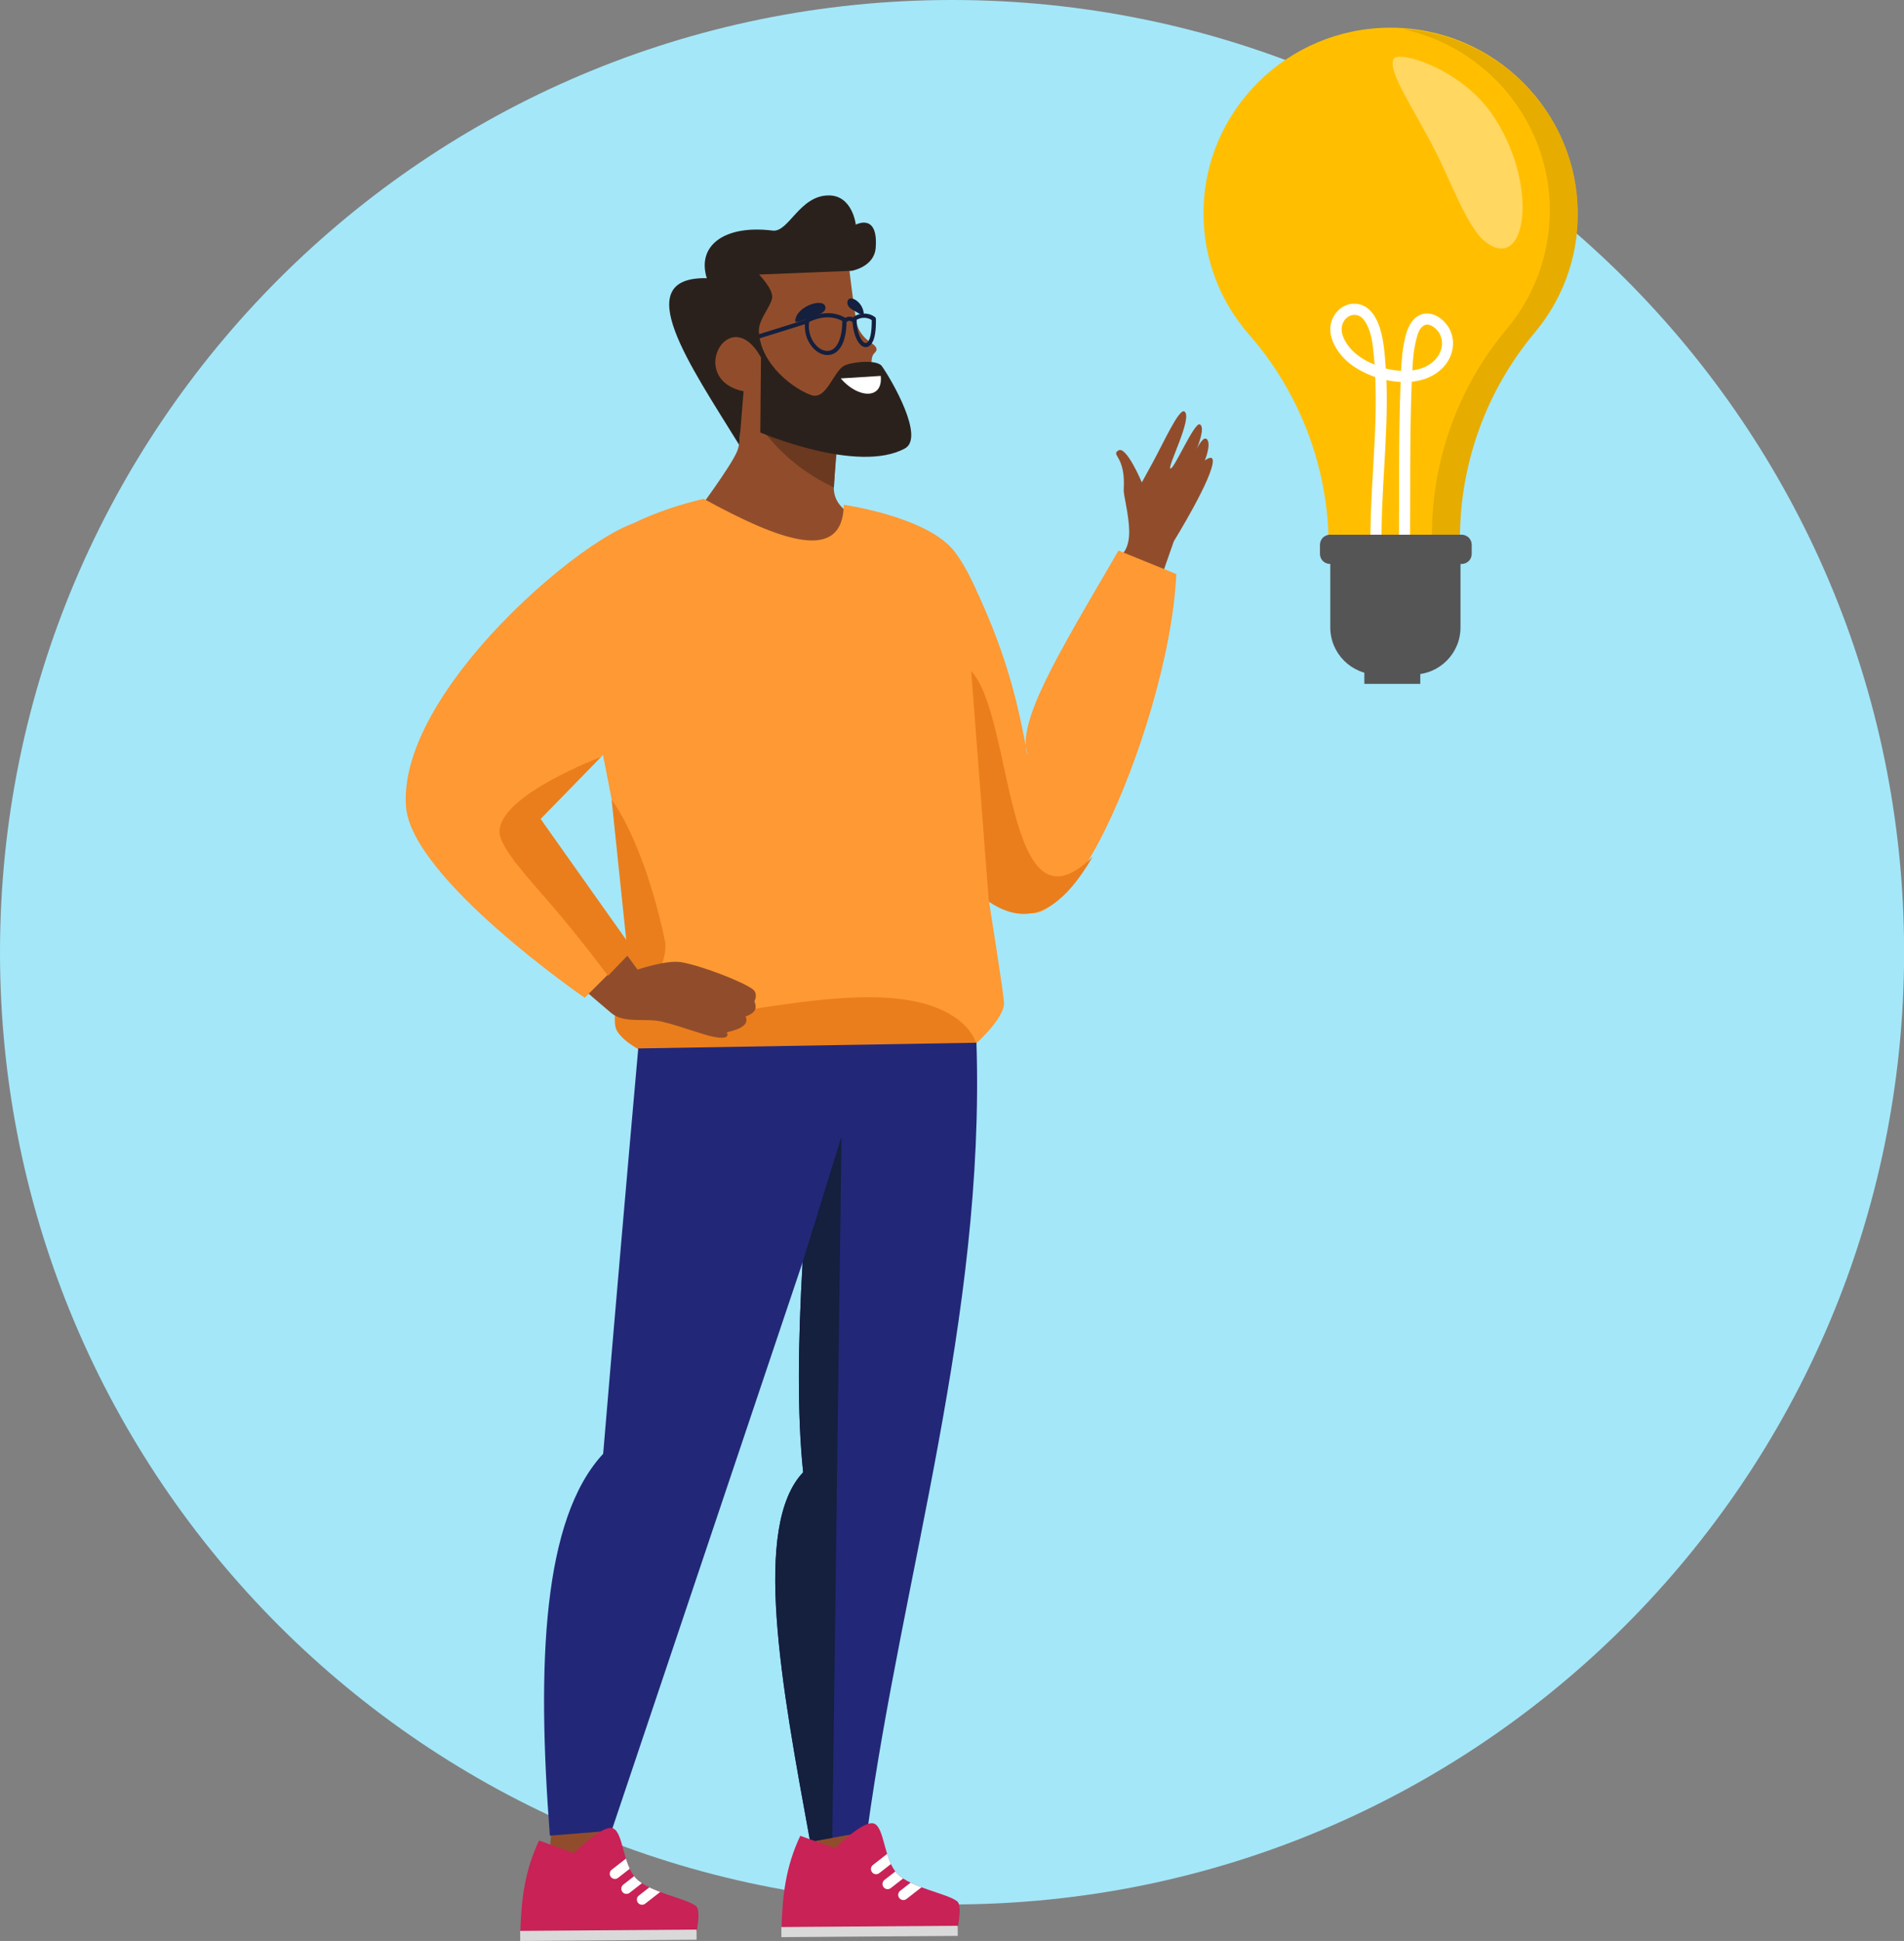 <?xml version="1.0" encoding="UTF-8"?> <svg xmlns="http://www.w3.org/2000/svg" xmlns:xlink="http://www.w3.org/1999/xlink" id="Layer_2" viewBox="0 0 173.27 176.59"><rect x="0" y="0" width="173.27" height="176.59" fill="#808080" stroke="none"/><defs><style>.cls-1{fill:#fff;}.cls-1,.cls-2,.cls-3,.cls-4,.cls-5,.cls-6,.cls-7,.cls-8,.cls-9,.cls-10,.cls-11,.cls-12,.cls-13,.cls-14,.cls-15,.cls-16,.cls-17{stroke-width:0px;}.cls-1,.cls-2,.cls-4,.cls-5,.cls-6,.cls-8,.cls-9,.cls-12,.cls-13,.cls-14,.cls-15,.cls-18,.cls-16,.cls-17{fill-rule:evenodd;}.cls-2{fill:#ea7e1c;}.cls-3{fill:#a4e7f9;}.cls-4{fill:#222877;}.cls-5{fill:#f93;}.cls-6{fill:#6b3920;}.cls-7{fill:#d9d9d9;}.cls-19{clip-path:url(#clippath-1);}.cls-8{fill:#ffbf00;}.cls-9,.cls-11{fill:#555;}.cls-10{clip-rule:evenodd;}.cls-10,.cls-18{fill:#c82257;}.cls-12{fill:#ffd761;}.cls-20{clip-path:url(#clippath);}.cls-13{fill:#914d2b;}.cls-14{fill:#2b211c;}.cls-15{fill:#151f3e;}.cls-16{fill:#e6ac00;}.cls-17{fill:#fefefe;}</style><clipPath id="clippath"><path class="cls-10" d="M49.06,167.45c-1.34,2.84-1.62,5.42-1.71,8.41l16.05-.14s.4-1.94-.06-2.3c-.9-.72-4.21-1.23-5.45-2.51-1.23-1.28-1.16-4.17-2.1-4.56-.95-.39-3.57,2.24-3.57,2.24l-3.15-1.13Z"></path></clipPath><clipPath id="clippath-1"><path class="cls-10" d="M72.83,167.02c-1.34,2.84-1.62,5.42-1.71,8.41l16.05-.14s.4-1.94-.06-2.3c-.9-.72-4.21-1.23-5.45-2.51-1.23-1.28-1.16-4.17-2.1-4.56-.95-.39-3.57,2.24-3.57,2.24l-3.15-1.13Z"></path></clipPath></defs><g id="Layer_1-2"><g id="Graphics"><path class="cls-3" d="M86.64,173.27c47.85,0,86.64-38.79,86.64-86.64S134.48,0,86.64,0,0,38.79,0,86.64s38.79,86.64,86.64,86.64"></path></g><path class="cls-13" d="M79.33,33.42s-.08-.53.06-1c.1-.35.5-.41.34-.79-.13-.31-.76-.56-1.16-1.05-.43-.52-.53-.81-.62-1.27-.23-1.1-.73-5.35-.73-5.35l-8.74-.42-.28,4.39.8,3.65,1.69,3.86,6.76,1.9,1.87-3.93Z"></path><path class="cls-15" d="M77.01,29.33c.1-.1.19-.15.3-.14.1,0,.21.06.31.15.08.07.2.05.26-.03.07-.08.06-.2-.02-.27-.18-.15-.37-.23-.55-.23-.18,0-.38.07-.56.25-.08.07-.08.19,0,.27.07.08.19.08.27,0Z"></path><path class="cls-15" d="M73.4,28.97c-.06.03-.09.08-.1.14-.21,1.11.21,2.11.82,2.68.43.4.95.59,1.44.49.41-.08.79-.36,1.07-.91.25-.5.42-1.25.41-2.29,0-.07-.04-.13-.1-.16-1.15-.65-2.33-.5-3.54.06ZM73.64,29.28c1.02-.46,2.03-.59,3.01-.08,0,.9-.15,1.56-.38,2-.21.42-.49.65-.8.71-.38.08-.78-.09-1.11-.4-.51-.48-.86-1.3-.72-2.23h0Z"></path><path class="cls-15" d="M77.66,28.84c-.05.03-.08.09-.08.15-.01,1.14.35,2.03.74,2.39.22.2.46.25.68.16.17-.07.34-.25.47-.56.16-.39.26-1.03.24-1.97,0-.06-.03-.11-.07-.15-.63-.48-1.46-.39-1.98-.02ZM77.95,29.1c.38-.23.94-.27,1.38.02,0,.51-.02.91-.08,1.24-.06.37-.16.61-.28.75-.08.09-.16.12-.25.09-.15-.05-.29-.21-.41-.45-.21-.39-.36-.97-.36-1.65h0Z"></path><path class="cls-13" d="M63.13,46.97s3.39-4.51,3.96-5.93c.53-1.3.1-4.46.1-4.46l-2.46-2.07-1.29-4.91,3.89-2.24,4.06,9.31,4.86,3.36s-.35,3.45-.37,4.32c-.03,1.83,1.81,2.54,1.81,2.54l-4.35,5.48-10.22-5.39Z"></path><path class="cls-6" d="M69.47,39.19c1.69,2.25,3.85,3.94,6.42,5.16l.23-3.64-6.65-1.52Z"></path><path class="cls-15" d="M72.37,29.21c0,.23.7-.06,1.47-.34.49-.18,1.26-.38,1.28-.85.02-1.03-2.68-.21-2.75,1.18Z"></path><path class="cls-15" d="M68.79,30.89l4.73-1.48c.1-.03.16-.14.12-.24-.03-.1-.14-.16-.23-.12l-4.73,1.48c-.1.03-.16.14-.12.24.03.1.14.16.23.12Z"></path><path class="cls-15" d="M78.61,28.61c0,.21-.38-.05-.8-.3-.27-.16-.69-.34-.7-.75-.01-.9,1.46-.19,1.5,1.04Z"></path><path class="cls-14" d="M69.25,32.49l-.06,6.86s8.88,3.79,13.16,1.45c1.83-1-1.2-6.21-2.09-7.48-.44-.64-2.72-.4-3.41-.06-1.01.5-1.63,3.17-3.02,2.69-1.41-.48-4.62-2.67-4.77-5.81-.05-1.03,1.09-2.26,1.21-3.04.11-.79-1.19-2.12-1.19-2.12l8.43-.34s2.05-.35,2.18-2.09c.25-3.22-1.81-2.11-1.81-2.11,0,0-.29-2.66-2.46-2.66-2.67,0-3.65,3.39-5.11,3.2-4.3-.54-6.93,1.31-5.99,4.33-7.17-.14-1.53,7.9,2.95,15.17l.4-4.88c-5.24-1.08-1.31-8.22,1.57-3.1Z"></path><path class="cls-1" d="M80.15,34.2l-3.64.23c1.54,1.81,3.86,1.97,3.64-.23Z"></path><path class="cls-5" d="M59.11,95.97s-2.84-1.22-3.11-2.61c-.15-.78,1.97-7.41.85-14.23-1.49-9.06-4.99-22.62-3.62-27.34,1.27-4.38,10.81-6.4,10.81-6.4,6.94,3.79,12.65,5.93,12.75.54,0,0,7.65,1.07,10.09,4.27,3.02,3.96,4.91,12.76,4.91,12.76l-4.49,2.31s4.04,24.61,4.07,25.98c.03,1.39-2.51,3.66-2.51,3.66l-29.75,1.06Z"></path><path class="cls-13" d="M101.88,50.61l3.81,1.87,1.13-3.23s3.61-5.85,3.55-7.34c-.02-.57-.73-.01-.73-.01,0,0,.58-1.39.23-1.89-.34-.49-.96.83-.96.83,0,0,.84-2,.27-2.23-.5-.21-2.37,4.17-2.67,4.02-.3-.15,2.06-4.66,1.28-5.19-.49-.33-1.93,2.9-2.89,4.64-.39.7-.99,1.81-.99,1.81,0,0-1.41-3.36-2.13-2.91-.73.46.68.47.48,3.56-.03.5.47,2.22.5,3.77.03,1.9-.9,2.31-.9,2.31Z"></path><path class="cls-5" d="M87.13,65.24c.78,4.65.02,14.14.02,14.14,0,0,2.91,3.92,6.88,3.72,1.51-.08,3.95-2.31,6.58-7.69,2.96-6.05,6.08-15.7,6.44-23.18l-5.26-2.14c-5.55,9.53-9.35,15.68-8.27,18.7-.85-4.69-1.87-9.02-4.5-14.71l-1.9,11.18Z"></path><path class="cls-2" d="M88.38,61.05l1.61,20.99c3.85,2.59,6.82.41,9.46-4.11-8.07,7.95-7.16-12.7-11.07-16.88Z"></path><path class="cls-2" d="M59.11,95.97s-2.84-1.22-3.11-2.61c-.35-1.81,1.16-6.02.98-7.93-.14-1.36-1.32-12.66-1.32-12.66,0,0,2.89,3.57,4.86,12.88.4,1.9-2.23,6.22-2.02,6.41,2.52,2.19,16.19-2.57,24.46-1.01,5.25,1,5.88,3.9,5.88,3.9l-29.74,1.02Z"></path><path class="cls-13" d="M58.01,88.22s2.64-.9,3.97-.68c1.74.29,5.47,1.71,6.49,2.44.58.42.18,1.13.18,1.13.34.77-.11,1.13-.8,1.37.32.68-.34,1.14-1.71,1.44.33.66-.72.5-1.11.43-.98-.16-3.22-1.04-4.79-1.4-1.52-.35-3.44.2-4.61-.78-3.33-2.78-15.36-13.27-16.97-17.82-1.11-3.12,5.82-9.82,5.82-9.82l7.62,5.45-4.24,4.36,10.16,13.88Z"></path><path class="cls-5" d="M57.65,65.84l-8.46,8.67,8.38,11.92-4.36,4.35s-15.77-10.85-16.26-17.38c-.91-12,21.94-29.29,22.38-25.42l-1.68,17.86Z"></path><path class="cls-2" d="M54.69,68.87l-5.5,5.64,8.43,11.89-2.29,2.38s-2.06-2.79-4.66-5.87c-2.29-2.72-5.16-5.65-5.21-7.2-.11-3.32,9.23-6.84,9.23-6.84Z"></path><path class="cls-13" d="M73.84,169.59l.41-4.83,3.79-1.33.79,5.39-4.99.76Z"></path><path class="cls-13" d="M49.92,169.64l.47-5.47,5.7-1.24-1.36,6.92-4.81-.21Z"></path><path class="cls-4" d="M58.08,95.41c-1.06,11.91-2.13,24.24-3.19,36.86-5.51,5.93-6.05,19.07-4.85,34.74l5.62-.45,17.38-51.72c-.42,7.31-.5,13.89.05,19.11-4.65,4.9-1.99,19.28.64,33.62l5.19-.93c3.19-23.29,10.74-46.87,9.94-71.77l-30.77.52Z"></path><path class="cls-18" d="M49.06,167.45c-1.34,2.84-1.62,5.42-1.71,8.41l16.05-.14s.4-1.94-.06-2.3c-.9-.72-4.21-1.23-5.45-2.51-1.23-1.28-1.16-4.17-2.1-4.56-.95-.39-3.57,2.24-3.57,2.24l-3.15-1.13Z"></path><g class="cls-20"><path class="cls-17" d="M56.25,170.85l1.82-1.42c.21-.16.24-.46.08-.66-.16-.21-.46-.24-.66-.08l-1.82,1.42c-.21.16-.24.46-.08.66.16.21.46.24.66.08Z"></path><path class="cls-17" d="M57.3,172.21l1.82-1.42c.21-.16.24-.46.08-.66-.16-.21-.46-.24-.66-.08l-1.82,1.42c-.21.16-.24.46-.08.66.16.21.46.24.66.08Z"></path><path class="cls-17" d="M58.72,173.2l1.82-1.42c.21-.16.24-.46.08-.66-.16-.21-.46-.24-.66-.08l-1.82,1.42c-.21.16-.24.46-.08.66.16.21.46.24.66.08Z"></path></g><path class="cls-15" d="M75.74,167.22l.84-63.83-3.54,11.45c-.42,7.31-.5,13.89.05,19.11-4.65,4.9-1.99,19.28.64,33.62l2.02-.36Z"></path><path class="cls-18" d="M72.83,167.02c-1.34,2.84-1.62,5.42-1.71,8.41l16.05-.14s.4-1.94-.06-2.3c-.9-.72-4.21-1.23-5.45-2.51-1.23-1.28-1.16-4.17-2.1-4.56-.95-.39-3.57,2.24-3.57,2.24l-3.15-1.13Z"></path><g class="cls-19"><path class="cls-17" d="M80.02,170.42l1.82-1.42c.21-.16.24-.46.08-.66-.16-.21-.46-.24-.66-.08l-1.82,1.42c-.21.16-.24.46-.08.66.16.21.46.24.66.08Z"></path><path class="cls-17" d="M81.07,171.78l1.82-1.42c.21-.16.24-.46.08-.66-.16-.21-.46-.24-.66-.08l-1.82,1.42c-.21.16-.24.46-.08.66.16.21.46.24.66.08Z"></path><path class="cls-17" d="M82.5,172.77l1.82-1.42c.21-.16.24-.46.08-.66-.16-.21-.46-.24-.66-.08l-1.82,1.42c-.21.16-.24.46-.08.66.16.21.46.24.66.08Z"></path></g><rect class="cls-7" x="71.11" y="175.27" width="16.05" height=".92" transform="translate(-1.26 .57) rotate(-.41)"></rect><rect class="cls-7" x="47.34" y="175.62" width="16.05" height=".92" transform="translate(-1.26 .4) rotate(-.41)"></rect><path class="cls-8" d="M120.91,49.7c0-7.06-2.56-13.88-7.2-19.21-2.61-2.96-4.19-6.84-4.19-11.08,0-9.32,7.63-16.89,17.02-16.89s17.01,7.57,17.01,16.89c0,4.11-1.48,7.88-3.94,10.81-4.39,5.25-6.79,11.88-6.79,18.72-.02.72-.02,1.15-.02,1.15h-11.88v-.4Z"></path><path class="cls-16" d="M127.6,2.63c7.68,1.63,13.44,8.41,13.44,16.51,0,4.11-1.48,7.88-3.94,10.81-4.39,5.25-6.79,11.88-6.79,18.72-.02.72-.02,1.15-.02,1.15h-9.33v.33h11.88s0-.43.02-1.15c0-6.84,2.4-13.47,6.79-18.72,2.46-2.93,3.94-6.7,3.94-10.81,0-8.98-7.08-16.31-15.99-16.84Z"></path><path class="cls-12" d="M126.84,5.35c-.63,1.06,1.72,4.36,3.85,8.53,1.31,2.58,2.86,6.81,4.42,8.07,3.88,3.11,5.03-5.37.59-11.68-2.85-4.04-8.4-5.7-8.86-4.92Z"></path><path class="cls-1" d="M125.15,34.29c.25,5.43-.59,10.83-.41,16.25,0,.28.24.5.52.49.28,0,.5-.24.49-.52-.18-5.32.62-10.61.42-15.93.43.09.86.15,1.29.17-.2,5.17-.11,10.35-.16,15.52,0,.28.22.51.5.51.28,0,.51-.22.51-.5.05-5.16-.04-10.33.16-15.49v-.06c1.08-.11,2.07-.5,2.81-1.25.91-.92,1.25-2.32.65-3.51-.23-.47-.67-.94-1.17-1.21-.58-.31-1.24-.35-1.83.06-.57.4-.87,1.14-1.03,1.79-.26,1.02-.35,2.08-.4,3.13-.46-.02-.93-.1-1.39-.21-.02-.36-.05-.72-.08-1.08-.13-1.33-.31-2.9-1.16-3.99-.95-1.22-2.65-1.06-3.45.24-.41.66-.44,1.37-.24,2.06.27.92.98,1.79,1.67,2.33.62.48,1.42.91,2.29,1.21ZM128.53,33.7c.78-.1,1.5-.39,2.04-.94.61-.62.87-1.54.47-2.34-.15-.3-.42-.6-.74-.77-.25-.13-.52-.18-.78,0-.38.26-.52.78-.63,1.21-.24.92-.32,1.88-.36,2.84ZM125.09,33.19c-.02-.22-.03-.43-.05-.65-.11-1.15-.21-2.52-.95-3.47-.49-.63-1.38-.53-1.79.15-.31.51-.24,1.07,0,1.58.27.59.74,1.12,1.2,1.48.44.35.99.66,1.6.9Z"></path><path class="cls-9" d="M132.92,51.11h-11.86v5.97c0,2.37,1.92,4.29,4.29,4.29h3.27c2.37,0,4.29-1.92,4.29-4.29v-5.97Z"></path><rect class="cls-11" x="124.16" y="60.42" width="5.09" height="1.8"></rect><path class="cls-9" d="M133.93,49.56c0-.24-.1-.47-.26-.64-.18-.17-.41-.27-.64-.27h-12c-.24,0-.48.1-.65.27-.16.17-.26.4-.26.64v.84c0,.24.1.47.26.64.18.17.41.27.65.27h12c.23,0,.46-.1.64-.27.16-.17.26-.4.26-.64v-.84Z"></path></g></svg> 